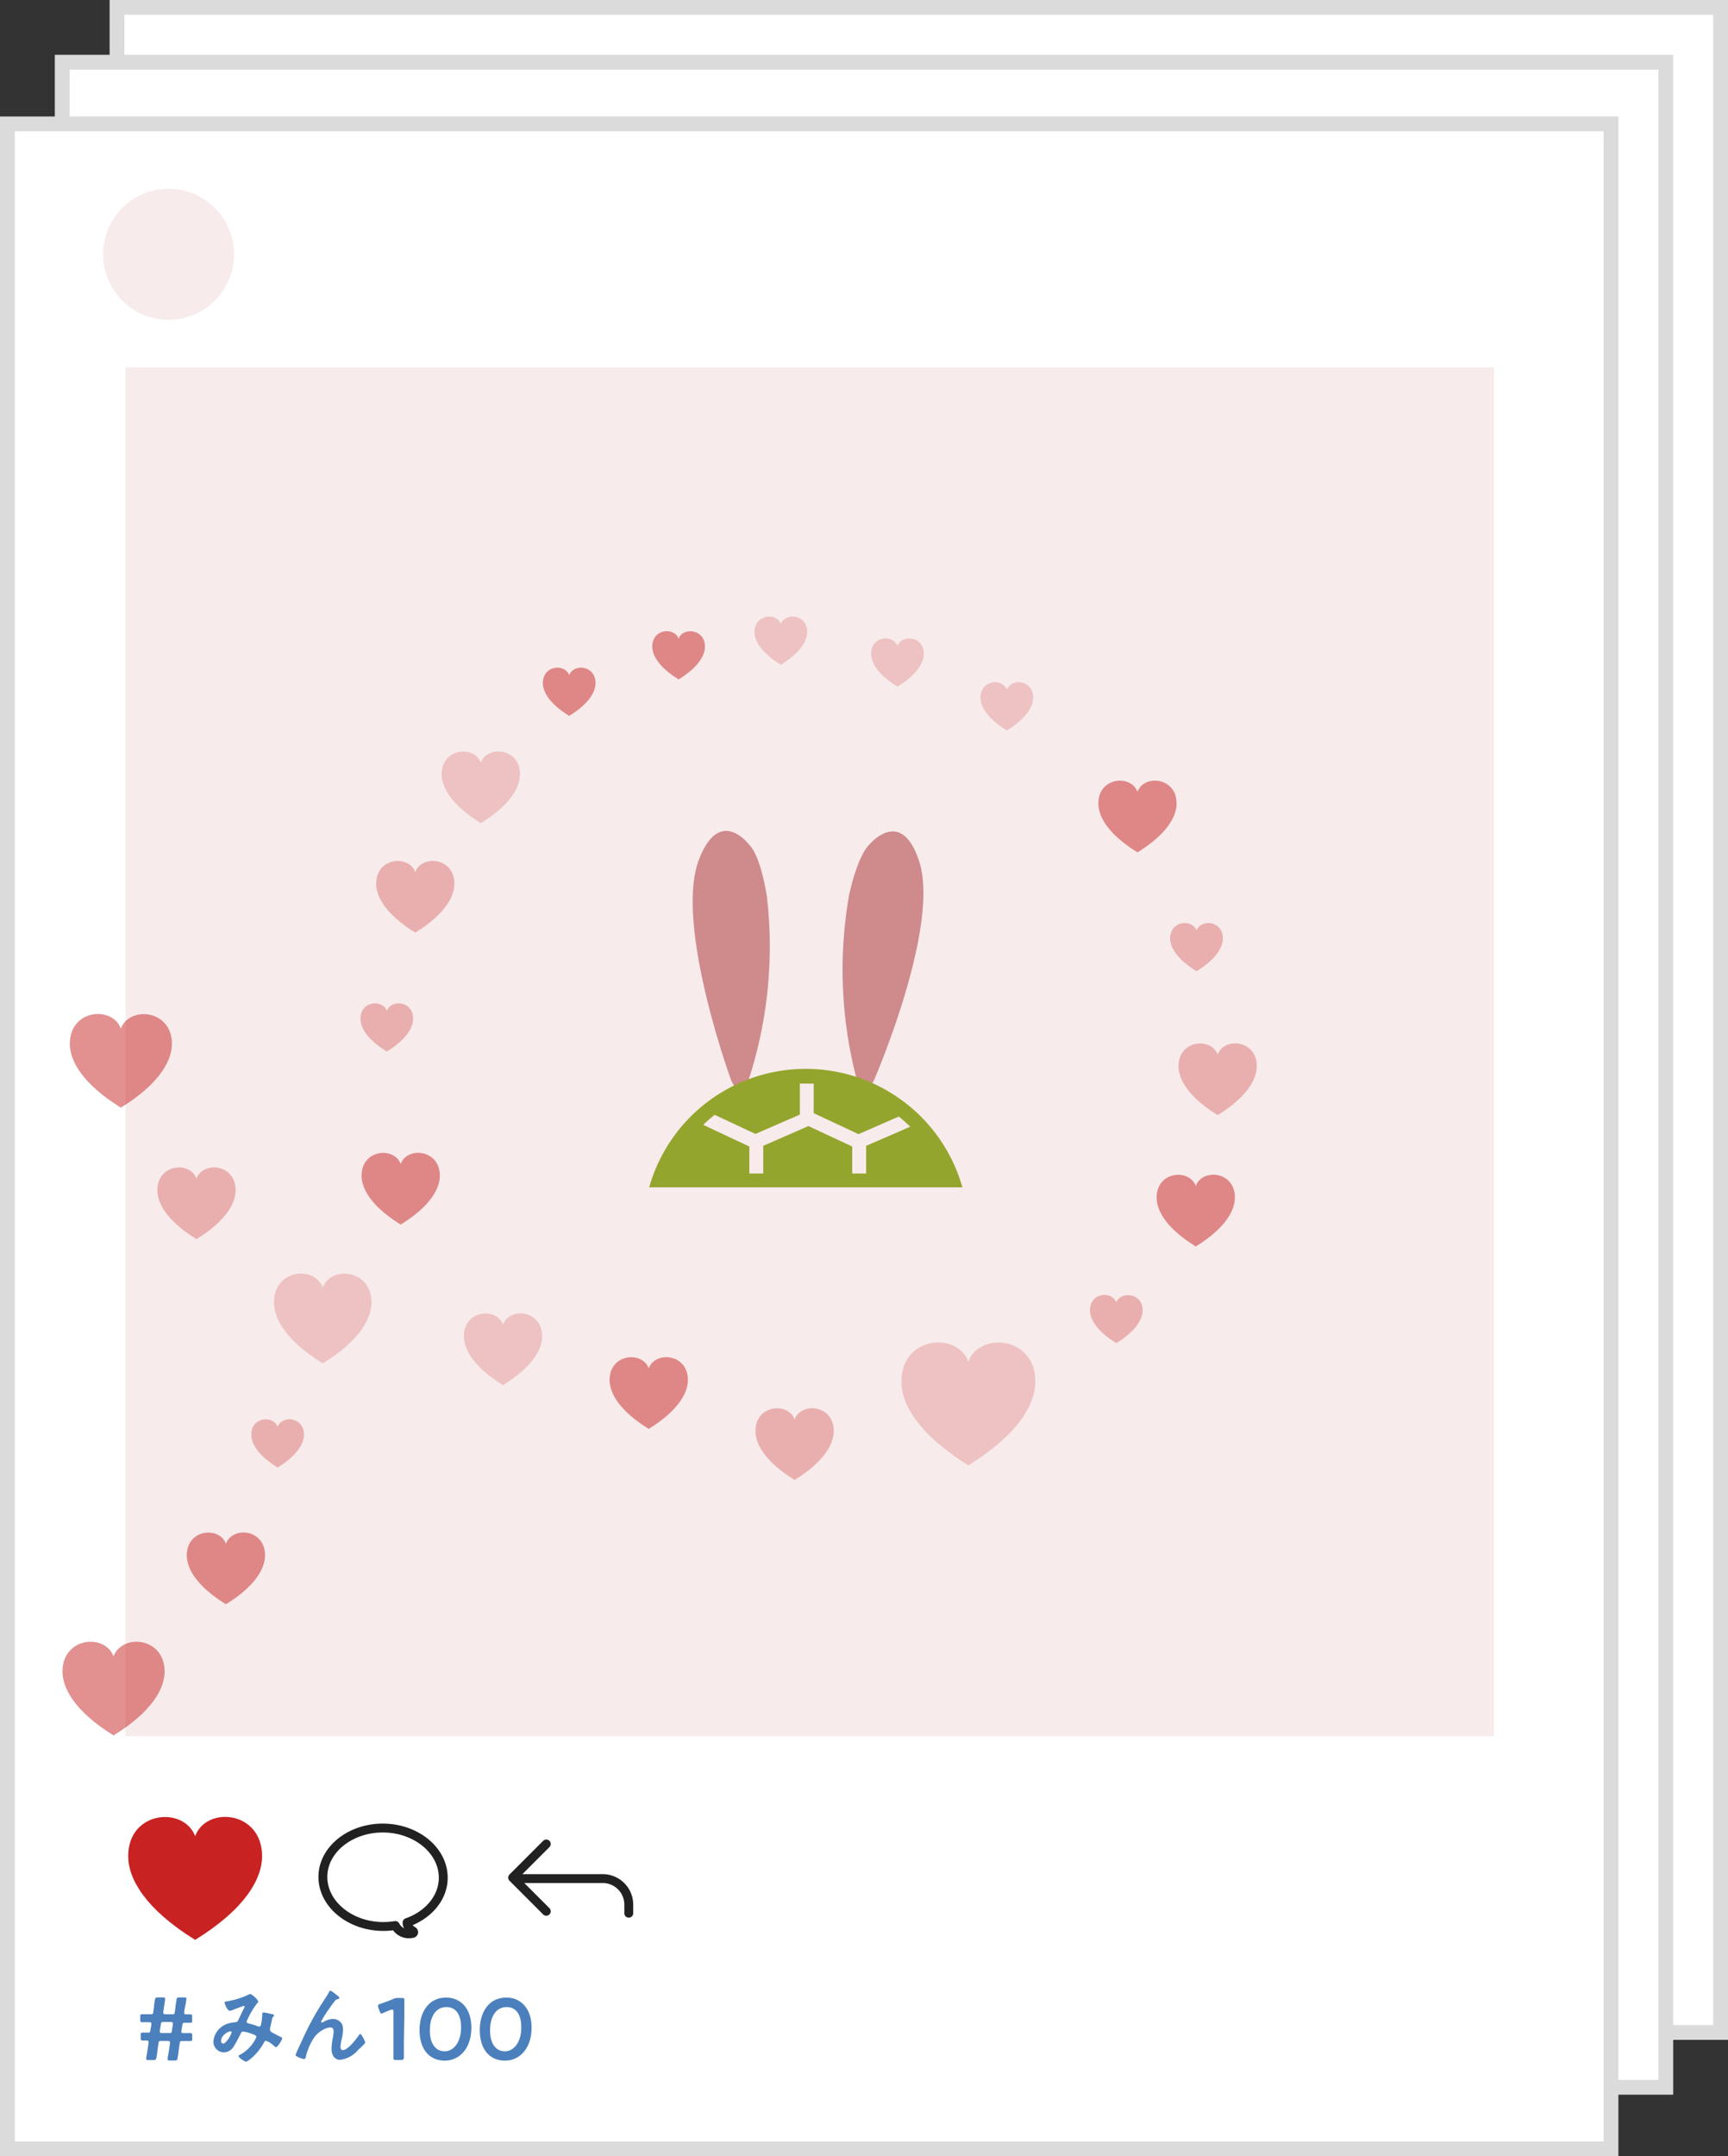 <svg id="レイヤー_1" data-name="レイヤー 1" xmlns="http://www.w3.org/2000/svg" viewBox="0 0 233.6 291.39"><rect x="0" y="0" width="233.6" height="291.39" fill="#333333" stroke="none"/><path style="fill:#fff;stroke:#dbdbdb;stroke-miterlimit:10;stroke-width:2px" d="M15.82 1H232.6v273.65H15.82z"/><path style="fill:#fff;stroke:#dbdbdb;stroke-miterlimit:10;stroke-width:2px" d="M8.41 8.41h216.78v273.65H8.41z"/><path style="fill:#fff;stroke:#dbdbdb;stroke-miterlimit:10;stroke-width:2px" d="M1 16.74h216.78v273.65H1z"/><path style="fill:#f7ebeb" d="M16.96 49.65h185.01v184.97H16.96z"/><circle cx="22.79" cy="34.36" r="8.85" style="fill:#f7ebeb"/><path d="M101.35 114.24s-4-5.46-6.84 1.87c-3.41 8.7 4.34 29.89 4.34 29.89s1.38 3.29 2.35-.07a58.25 58.25 0 0 0 2.47-24.8c-.95-5.79-2.32-6.89-2.32-6.89ZM117.54 114.12s4.29-5.21 6.72 2.28c2.88 8.89-6.12 29.6-6.12 29.6s-1.57 3.2-2.34-.21a58.28 58.28 0 0 1-1-24.91c1.31-5.73 2.74-6.76 2.74-6.76Z" style="fill:#cf8a8b"/><path d="M108.93 144.44a22 22 0 0 0-21.17 16h42.34a22 22 0 0 0-21.17-16Zm8.16 10.4v3.74h-1.88v-3.65l-5.92-2.76-6.11 2.67v3.74h-1.88v-3.65L95.06 152q.75-.71 1.55-1.35l5.52 2.58 6-2.61v-4.19H110v4l6.06 2.83 5.45-2.38c.53.43 1.05.89 1.54 1.38Z" style="fill:#94a52d"/><path d="M26.38 248.13c-1.5-4.07-9.05-3.47-9.05 2.69 0 3.07 2.31 7.15 9.05 11.32 6.75-4.16 9.05-8.25 9.05-11.32 0-6.13-7.54-6.82-9.05-2.69Z" style="fill:#c82222"/><path d="M15.35 223.83c-1.14-3.11-6.9-2.64-6.9 2.05 0 2.34 1.76 5.45 6.9 8.63 5.14-3.17 6.9-6.29 6.9-8.63 0-4.67-5.75-5.17-6.9-2.05ZM16.34 139c-1.14-3.11-6.9-2.64-6.9 2.05 0 2.34 1.76 5.45 6.9 8.63 5.14-3.17 6.9-6.29 6.9-8.63 0-4.64-5.75-5.15-6.9-2.05Z" style="fill:#c82222;opacity:.5"/><path d="M43.63 174c-1.09-3-6.59-2.52-6.59 2 0 2.23 1.68 5.21 6.59 8.23 4.91-3 6.59-6 6.59-8.23 0-4.47-5.49-5-6.59-2ZM130.91 184c-1.5-4.07-9.05-3.47-9.05 2.69 0 3.07 2.31 7.15 9.05 11.32 6.75-4.16 9.05-8.25 9.05-11.32.04-6.11-7.55-6.77-9.05-2.69Z" style="fill:#c82222;opacity:.2"/><path d="M30.54 208.61c-.88-2.38-5.29-2-5.29 1.57 0 1.79 1.35 4.18 5.29 6.61 3.94-2.43 5.29-4.82 5.29-6.61 0-3.58-4.41-3.97-5.29-1.57ZM54.17 157.3c-.88-2.38-5.29-2-5.29 1.57 0 1.79 1.35 4.18 5.29 6.61 3.94-2.43 5.29-4.82 5.29-6.61 0-3.58-4.46-3.96-5.29-1.57Z" style="fill:#c82222;opacity:.5"/><path d="M68 179c-.88-2.38-5.29-2-5.29 1.57 0 1.79 1.35 4.18 5.29 6.61 3.94-2.43 5.29-4.82 5.29-6.61-.03-3.57-4.43-3.97-5.29-1.57Z" style="fill:#c82222;opacity:.2"/><path d="M87.7 184.91c-.88-2.38-5.29-2-5.29 1.57 0 1.79 1.35 4.18 5.29 6.61 3.94-2.43 5.29-4.82 5.29-6.61.01-3.57-4.41-3.96-5.29-1.57ZM161.65 160.26c-.88-2.38-5.29-2-5.29 1.57 0 1.79 1.35 4.18 5.29 6.61 3.94-2.43 5.29-4.82 5.29-6.61 0-3.58-4.4-3.97-5.29-1.57ZM153.77 107c-.88-2.38-5.29-2-5.29 1.57 0 1.79 1.35 4.18 5.29 6.61 3.94-2.43 5.29-4.82 5.29-6.61-.01-3.57-4.41-3.96-5.29-1.57Z" style="fill:#c82222;opacity:.5"/><path d="M65 103.06c-.88-2.38-5.29-2-5.29 1.57 0 1.79 1.35 4.18 5.29 6.61 3.94-2.43 5.29-4.82 5.29-6.61.01-3.57-4.39-3.96-5.29-1.57Z" style="fill:#c82222;opacity:.2"/><path d="M91.74 86.31c-.59-1.6-3.56-1.36-3.56 1.06 0 1.21.91 2.81 3.56 4.44 2.65-1.63 3.56-3.24 3.56-4.44 0-2.37-2.97-2.67-3.56-1.06Z" style="fill:#c82222;opacity:.5"/><path d="M37.53 192.81c-.59-1.6-3.56-1.36-3.56 1.06 0 1.21.91 2.81 3.56 4.44 2.65-1.63 3.56-3.24 3.56-4.44 0-2.41-2.97-2.67-3.56-1.06ZM150.91 176c-.59-1.6-3.56-1.36-3.56 1.06 0 1.21.91 2.81 3.56 4.44 2.65-1.63 3.56-3.24 3.56-4.44-.01-2.37-2.97-2.63-3.56-1.06ZM52.29 136.6c-.59-1.6-3.56-1.36-3.56 1.06 0 1.21.91 2.81 3.56 4.44 2.65-1.63 3.56-3.24 3.56-4.44 0-2.41-2.96-2.66-3.56-1.06ZM161.75 125.75c-.59-1.6-3.56-1.36-3.56 1.06 0 1.21.91 2.81 3.56 4.44 2.65-1.63 3.56-3.24 3.56-4.44 0-2.41-2.96-2.67-3.56-1.06Z" style="fill:#c82222;opacity:.3"/><path d="M136.11 93.21c-.59-1.6-3.56-1.36-3.56 1.06 0 1.21.91 2.81 3.56 4.44 2.65-1.63 3.56-3.24 3.56-4.44 0-2.41-2.96-2.67-3.56-1.06ZM121.32 87.29c-.59-1.6-3.56-1.36-3.56 1.06 0 1.21.91 2.81 3.56 4.44 2.65-1.63 3.56-3.24 3.56-4.44 0-2.41-2.96-2.67-3.56-1.06ZM105.55 84.33C105 82.73 102 83 102 85.39c0 1.21.91 2.81 3.56 4.44 2.65-1.63 3.56-3.24 3.56-4.44-.02-2.39-2.98-2.67-3.57-1.06Z" style="fill:#c82222;opacity:.2"/><path d="M76.95 91.24c-.59-1.6-3.56-1.36-3.56 1.06 0 1.21.91 2.81 3.56 4.44 2.65-1.63 3.56-3.24 3.56-4.44-.01-2.41-2.97-2.67-3.56-1.06Z" style="fill:#c82222;opacity:.5"/><path d="M164.61 142.51c-.88-2.38-5.29-2-5.29 1.57 0 1.79 1.35 4.18 5.29 6.61 3.94-2.43 5.29-4.82 5.29-6.61 0-3.58-4.41-3.97-5.29-1.57ZM107.42 191.81c-.88-2.38-5.29-2-5.29 1.57 0 1.79 1.35 4.18 5.29 6.61 3.94-2.43 5.29-4.82 5.29-6.61 0-3.57-4.41-3.96-5.29-1.57ZM26.56 159.27c-.88-2.38-5.29-2-5.29 1.57 0 1.79 1.35 4.18 5.29 6.61 3.94-2.43 5.29-4.82 5.29-6.61 0-3.57-4.41-3.96-5.29-1.57ZM56.14 117.85c-.88-2.38-5.29-2-5.29 1.57 0 1.79 1.35 4.18 5.29 6.61 3.94-2.43 5.29-4.82 5.29-6.61 0-3.57-4.43-3.96-5.29-1.57Z" style="fill:#c82222;opacity:.3"/><path d="M59.92 253.82c.06-3.67-3.54-6.71-8-6.79s-8.21 2.84-8.27 6.51 3.54 6.71 8 6.79a10 10 0 0 0 1.79-.13 2.06 2.06 0 0 0 2.31 1.07.17.17 0 0 0 .08-.32c-.72-.44-.81-.92-.8-1.15 2.84-1 4.85-3.29 4.89-5.98ZM69.75 253.86h11.7a3.52 3.52 0 0 1 3.55 3.51v1.17" style="fill:none;stroke:#212121;stroke-linecap:round;stroke-linejoin:round;stroke-width:1.2px"/><path style="fill:none;stroke:#212121;stroke-linecap:round;stroke-linejoin:round;stroke-width:1.2px" d="m73.85 258.28-4.55-4.55 4.55-4.55"/><path d="M20.71 278.38h-.63c-.23 0-.31 0-.31-.18a1 1 0 0 1 0-.17c.06-.32.12-.64.17-1l.14-.94a.68.68 0 0 0 0-.14c0-.18-.08-.21-.27-.21h-.51c-.24 0-.28-.06-.28-.33v-.4c0-.3 0-.34.36-.34H20c.23 0 .28 0 .33-.31l.13-.78v-.13c0-.14-.07-.18-.31-.18h-.83c-.31 0-.36 0-.36-.34v-.4c0-.3 0-.34.36-.34h1c.31 0 .37 0 .41-.36l.09-.65c0-.3.08-.62.12-.91s.09-.35.39-.35H22c.22 0 .31 0 .31.18v.23c-.06.32-.09.59-.14.86l-.09.65a.79.79 0 0 0 0 .15c0 .17.07.2.31.2h.84c.31 0 .37 0 .41-.36l.09-.65c0-.28.09-.6.13-.91s.09-.35.39-.35h.64c.22 0 .31 0 .31.18a3 3 0 0 1-.07.44c0 .21-.08.46-.12.67l-.11.63a1 1 0 0 0 0 .17c0 .15.06.19.27.19h.52c.25 0 .28.06.28.34v.46c0 .28 0 .34-.28.34h-.71c-.24 0-.3.07-.33.31l-.13.78a.61.61 0 0 0 0 .14c0 .14.07.17.32.17h.86c.25 0 .28.06.28.33v.41c0 .27 0 .33-.28.33h-1c-.31 0-.37 0-.41.35l-.15 1c0 .27-.09.6-.13.92s-.11.36-.4.36h-.64c-.22 0-.31 0-.31-.18a1 1 0 0 1 0-.17c.06-.32.12-.63.17-.94l.15-1a.79.79 0 0 0 0-.15c0-.17-.07-.2-.31-.2h-.84c-.31 0-.37 0-.41.35l-.14.94c0 .3-.08.62-.13.95s-.15.34-.44.34Zm.9-4a.8.8 0 0 0 0 .15c0 .17.07.2.31.2h.92c.31 0 .37 0 .4-.36l.13-.78v-.14c0-.18-.08-.21-.32-.21h-.9c-.31 0-.37 0-.41.36ZM34.9 270.49a.3.3 0 0 1-.12.2 11 11 0 0 0-1.37 2.31.46.46 0 0 0-.07.2c0 .21.24.22.65.33a7.45 7.45 0 0 1 .82.27.57.57 0 0 0 .2.06c.18 0 .24-.12.27-.26a7.5 7.5 0 0 0 .17-1.24v-.18c0-.06 0-.23.18-.23s1.05.2 1.2.24.21 0 .21.15-.09.17-.19.26a1.06 1.06 0 0 0-.08.31c-.07.38-.17.76-.26 1.13a.85.85 0 0 0 0 .24c0 .19.12.28.27.37l1.1.58c.11 0 .26.12.26.26s-.59 1.15-.83 1.15c-.08 0-.26-.15-.35-.25a3.21 3.21 0 0 0-1-.62c-.13 0-.19.11-.25.2a7.88 7.88 0 0 1-1.54 2c-.14.12-.73.63-.9.63s-1-.51-1-.73.15-.18.23-.23a5.09 5.09 0 0 0 2.16-2.36c0-.21-.19-.3-.63-.45a6 6 0 0 0-1.14-.3.37.37 0 0 0-.34.25 19.27 19.27 0 0 1-.95 1.76 1.59 1.59 0 0 1-1.34.8 1.44 1.44 0 0 1-1.41-1.52 2.8 2.8 0 0 1 2.31-2.45 6.43 6.43 0 0 1 .69-.11c.23 0 .28-.14.37-.3.26-.53.51-1.08.78-1.61a.31.31 0 0 0 .06-.17.12.12 0 0 0-.13-.12s-1 .37-1.39.52a1.75 1.75 0 0 1-.46.14c-.37 0-.71-.95-.71-1.1s.18-.15.39-.19a11.19 11.19 0 0 0 2.72-.83.77.77 0 0 1 .37-.14c.23.04 1.05.76 1.05 1.03Zm-3.71 4c-.33 0-1.3.54-1.3 1.29 0 .2.09.38.31.38s.69-.63.84-.9a3.31 3.31 0 0 0 .28-.64.12.12 0 0 0-.12-.1ZM41.54 274.23A36.69 36.69 0 0 1 44 270c.18-.28.33-.53.49-.82 0-.06.09-.18.18-.18a3 3 0 0 1 .66.45c.12.08.54.38.54.51s-.11.18-.21.19a.51.51 0 0 0-.31.15 11.71 11.71 0 0 0-.75 1 15.38 15.38 0 0 0-1.2 1.89.13.13 0 0 0 .12.12.48.48 0 0 0 .21-.08 2.66 2.66 0 0 1 1.26-.4 1.41 1.41 0 0 1 1.25.7 2 2 0 0 1 .13.75 6.25 6.25 0 0 1-.15 1.15 6.74 6.74 0 0 0-.19 1.16c0 .2.07.45.31.45.66 0 1.79-1.43 2.16-2 .06-.07.14-.17.24-.17s.62.94.62 1.1a.46.46 0 0 1-.13.26c-.27.27-.54.54-.83.8a3.81 3.81 0 0 1-2.4 1.32c-.84 0-1.18-.72-1.18-1.47a7.64 7.64 0 0 1 .15-1.37 5.36 5.36 0 0 0 .13-1c0-.31-.11-.54-.45-.54a2.21 2.21 0 0 0-1 .33 3.51 3.51 0 0 0-1.21 1.08 8.2 8.2 0 0 0-1.09 2.49c0 .15-.06.37-.26.37s-1.14-.34-1.14-.54c0 0 .2-.5.21-.52.46-.98.89-1.97 1.38-2.95ZM54.6 276v2.07c0 .14-.07.3-.34.3h-.73c-.27 0-.34 0-.34-.3V271.86c0-.2 0-.28-.14-.28a.48.48 0 0 0-.19 0c-.35.13-.76.3-1.07.44a.53.53 0 0 1-.23.07c-.11 0-.15-.08-.21-.26l-.23-.59a.63.63 0 0 1 0-.22c0-.11.07-.17.27-.23a18.31 18.31 0 0 0 1.85-.7A1.58 1.58 0 0 1 54 270h.32c.27 0 .34 0 .34.3v2.07ZM63.72 274c0 2.82-1.62 4.46-3.6 4.46s-3.4-1.43-3.4-4.13c0-2.43 1.24-4.39 3.58-4.39 1.86-.01 3.42 1.35 3.42 4.06Zm-5.61.37c0 1.85.82 2.83 2 2.83s2.22-1.2 2.22-3.2-.86-2.78-2-2.78c-1.54.03-2.22 1.47-2.22 3.14ZM71.86 274c0 2.82-1.62 4.46-3.6 4.46s-3.4-1.43-3.4-4.13c0-2.43 1.24-4.39 3.58-4.39 1.86-.01 3.42 1.35 3.42 4.06Zm-5.61.37c0 1.85.82 2.83 2 2.83s2.22-1.2 2.22-3.2-.86-2.78-2-2.78c-1.54.03-2.22 1.47-2.22 3.14Z" style="fill:#4b80bd"/></svg>